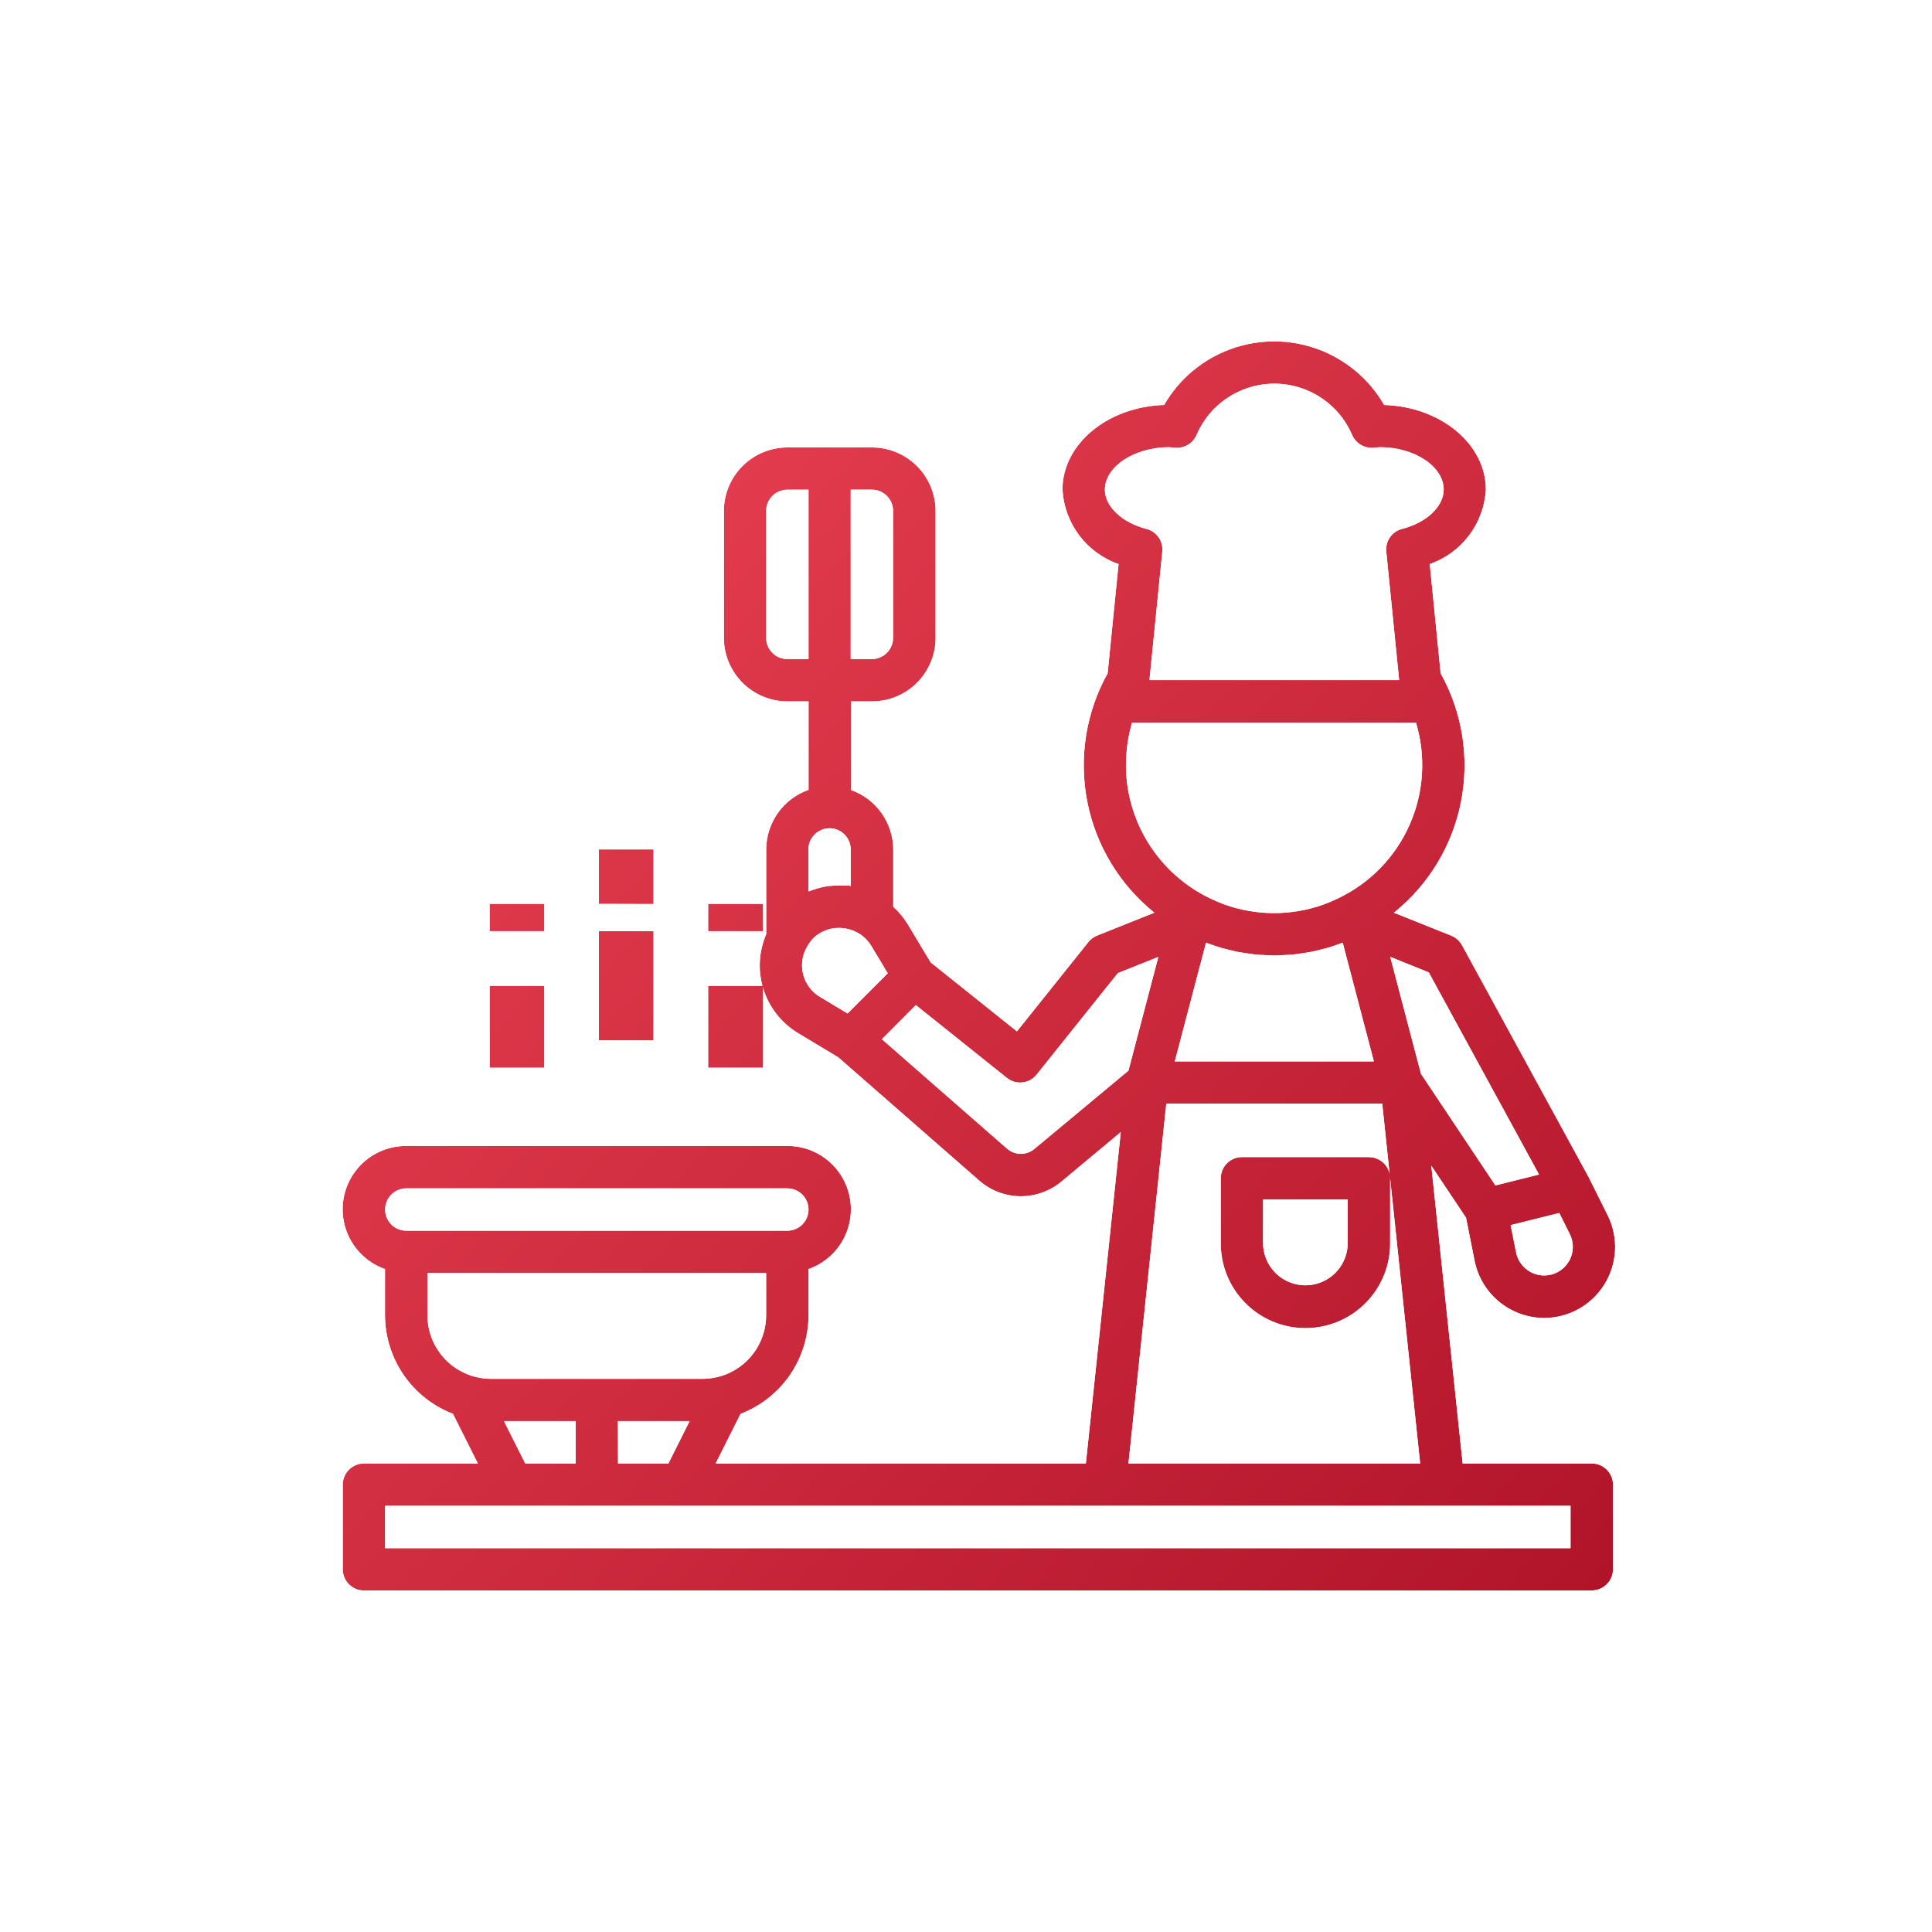 <svg xmlns="http://www.w3.org/2000/svg" xmlns:xlink="http://www.w3.org/1999/xlink" width="62" height="62" viewBox="0 0 62 62">
  <defs>
    <clipPath id="clip-path">
      <path id="Union_5" data-name="Union 5" d="M.68,40.082A.679.679,0,0,1,0,39.4V36.686a.679.679,0,0,1,.68-.68H4.335l-.8-1.594a3.4,3.4,0,0,1-2.18-3.162V29.767a2.033,2.033,0,0,1,.679-3.951H14.267a2.033,2.033,0,0,1,.68,3.951v1.484a3.4,3.4,0,0,1-2.181,3.162l-.8,1.594H23.846l1.121-10.635-1.9,1.583a2.03,2.03,0,0,1-2.647-.032L15.9,22.971,14.619,22.2a2.541,2.541,0,0,1-1.14-1.481v2.588H11.725V20.677h1.742a2.6,2.6,0,0,1-.07-.356,2.546,2.546,0,0,1,.191-1.3V16.3a2.035,2.035,0,0,1,1.359-1.912V11.549h-.68A2.04,2.04,0,0,1,12.23,9.511V5.435A2.041,2.041,0,0,1,14.268,3.4h2.718a2.041,2.041,0,0,1,2.038,2.039V9.511a2.04,2.04,0,0,1-2.038,2.038h-.68v2.843A2.035,2.035,0,0,1,17.665,16.3v1.84a2.584,2.584,0,0,1,.459.55l.74,1.233,2.77,2.216,2.293-2.866a.685.685,0,0,1,.277-.207l1.841-.736a6.068,6.068,0,0,1-1.5-7.681l.351-3.507a2.688,2.688,0,0,1-1.8-2.39c0-1.462,1.452-2.659,3.262-2.715a4.075,4.075,0,0,1,7.061,0c1.812.056,3.263,1.253,3.263,2.715a2.688,2.688,0,0,1-1.8,2.39l.35,3.507a6.067,6.067,0,0,1-1.5,7.682l1.841.736a.687.687,0,0,1,.344.306L40,26.85a.032.032,0,0,0,0,.01l.009.012.581,1.164a2.28,2.28,0,0,1-2.039,3.3A2.283,2.283,0,0,1,36.321,29.5l-.275-1.382-1.114-1.669,1.006,9.557h4.145a.679.679,0,0,1,.68.68V39.4a.679.679,0,0,1-.68.68Zm.68-1.359H39.4V37.365H1.359Zm23.853-2.717h9.361l-.963-9.147v2.033a2.718,2.718,0,1,1-5.435,0V26.854a.679.679,0,0,1,.679-.68H32.93a.68.68,0,0,1,.664.533l-.237-2.251H26.428Zm-16.38,0H10.45l.679-1.359h-2.3Zm-2.977,0H7.473V34.647h-2.3ZM2.717,31.251a2.041,2.041,0,0,0,2.038,2.038h6.793a2.041,2.041,0,0,0,2.038-2.038V29.892H2.717Zm26.816-2.359a1.359,1.359,0,1,0,2.717,0V27.534H29.534Zm7.945-.535.175.877a.92.92,0,0,0,1.243.673.918.918,0,0,0,.48-1.264l-.337-.676Zm-36.12-.5a.681.681,0,0,0,.679.679H14.267a.679.679,0,1,0,0-1.359H2.039A.681.681,0,0,0,1.359,27.854ZM34.6,23.5l2.389,3.583,1.4-.35-3.538-6.486-1.237-.5Zm-17.3-1.11L21.314,25.9a.676.676,0,0,0,.882.01L25.213,23.4l.959-3.649-1.3.519-2.606,3.257a.677.677,0,0,1-.954.105l-2.922-2.337Zm9.4.713h6.389l-1-3.808c-.027.01-.055.017-.082.027-.136.051-.274.1-.415.139-.054.015-.108.027-.162.041-.13.033-.259.067-.392.092-.067.013-.134.02-.2.031-.122.02-.245.04-.37.051-.088.008-.175.009-.264.014-.1.005-.2.016-.309.016s-.205-.011-.308-.016-.176-.005-.264-.014c-.125-.012-.247-.032-.371-.051-.067-.011-.133-.018-.2-.031-.133-.025-.263-.058-.392-.092-.054-.014-.108-.026-.162-.041-.14-.04-.277-.089-.414-.139l-.082-.027ZM15.832,18.822l-.028,0a1.182,1.182,0,0,0-.366.1l-.029.015a1.021,1.021,0,0,0-.439.373,1.454,1.454,0,0,0-.088.148c0,.005-.007.008-.01.014a1.181,1.181,0,0,0,.446,1.563l.882.529,1.288-1.289-.529-.882a1.2,1.2,0,0,0-.344-.365.068.068,0,0,1-.012-.005,1.165,1.165,0,0,0-.364-.163l-.038-.009a1.257,1.257,0,0,0-.279-.032Q15.877,18.818,15.832,18.822Zm9.3-5.234a4.758,4.758,0,0,0,2.7,4.282,4.663,4.663,0,0,0,.472.2l.022.008a4.72,4.72,0,0,0,3.12,0l.022-.008a4.578,4.578,0,0,0,.472-.2,4.736,4.736,0,0,0,2.5-5.641h-9.11A4.754,4.754,0,0,0,25.136,13.587ZM14.946,16.3v1.347c.025-.01.052-.016.077-.026.057-.021.112-.039.17-.057a2.571,2.571,0,0,1,.412-.091c.058-.007.116-.007.175-.011a2.576,2.576,0,0,1,.354,0h.052a.428.428,0,0,1,.059,0c.016,0,.031.009.047.012H16.3V16.3a.679.679,0,1,0-1.358,0Zm9.51-11.549c0,.543.549,1.062,1.335,1.264a.679.679,0,0,1,.509.725l-.413,4.126H33.9l-.413-4.127a.679.679,0,0,1,.508-.725c.786-.2,1.335-.72,1.335-1.263,0-.736-.933-1.359-2.039-1.359-.039,0-.076.005-.113.009l-.11.01a.685.685,0,0,1-.676-.41,2.716,2.716,0,0,0-4.994,0,.69.69,0,0,1-.676.41l-.109-.01c-.039,0-.076-.009-.115-.009C25.391,3.4,24.457,4.019,24.457,4.756ZM16.3,10.191h.68a.681.681,0,0,0,.68-.68V5.435a.681.681,0,0,0-.68-.68H16.3ZM13.587,5.435V9.511a.681.681,0,0,0,.679.68h.68V4.756h-.68A.681.681,0,0,0,13.587,5.435ZM4.713,23.306V20.677H6.467v2.629Zm3.506-.877V18.924H9.972V22.43Zm3.506-3.505v-.877h1.753v.877Zm-7.012,0v-.877H6.467v.877Zm3.506-.876V16.3H9.972v1.753Z" transform="translate(0.763 -577.041)"/>
    </clipPath>
    <linearGradient id="linear-gradient" x1="0.016" y1="0.016" x2="0.98" y2="0.976" gradientUnits="objectBoundingBox">
      <stop offset="0" stop-color="#fb5060"/>
      <stop offset="1" stop-color="#a90d23"/>
    </linearGradient>
    <filter id="Path_167798" x="-40.763" y="-46" width="144" height="148" filterUnits="userSpaceOnUse">
      <feOffset input="SourceAlpha"/>
      <feGaussianBlur stdDeviation="15" result="blur"/>
      <feFlood flood-color="#a8a8a8" flood-opacity="0.302"/>
      <feComposite operator="in" in2="blur"/>
      <feComposite in="SourceGraphic"/>
    </filter>
    <clipPath id="clip-food_restaurant">
      <rect width="62" height="62"/>
    </clipPath>
  </defs>
  <g id="food_restaurant" clip-path="url(#clip-food_restaurant)">
    <g id="Mask_Group_8" data-name="Mask Group 8" transform="translate(10.237 588)" clip-path="url(#clip-path)">
      <g transform="matrix(1, 0, 0, 1, -10.24, -588)" filter="url(#Path_167798)">
        <path id="Path_167798-2" data-name="Path 167798" d="M10,0H44A10,10,0,0,1,54,10V48A10,10,0,0,1,44,58H10A10,10,0,0,1,0,48V10A10,10,0,0,1,10,0Z" transform="translate(4.24 -1)" fill="url(#linear-gradient)"/>
      </g>
    </g>
  </g>
</svg>
